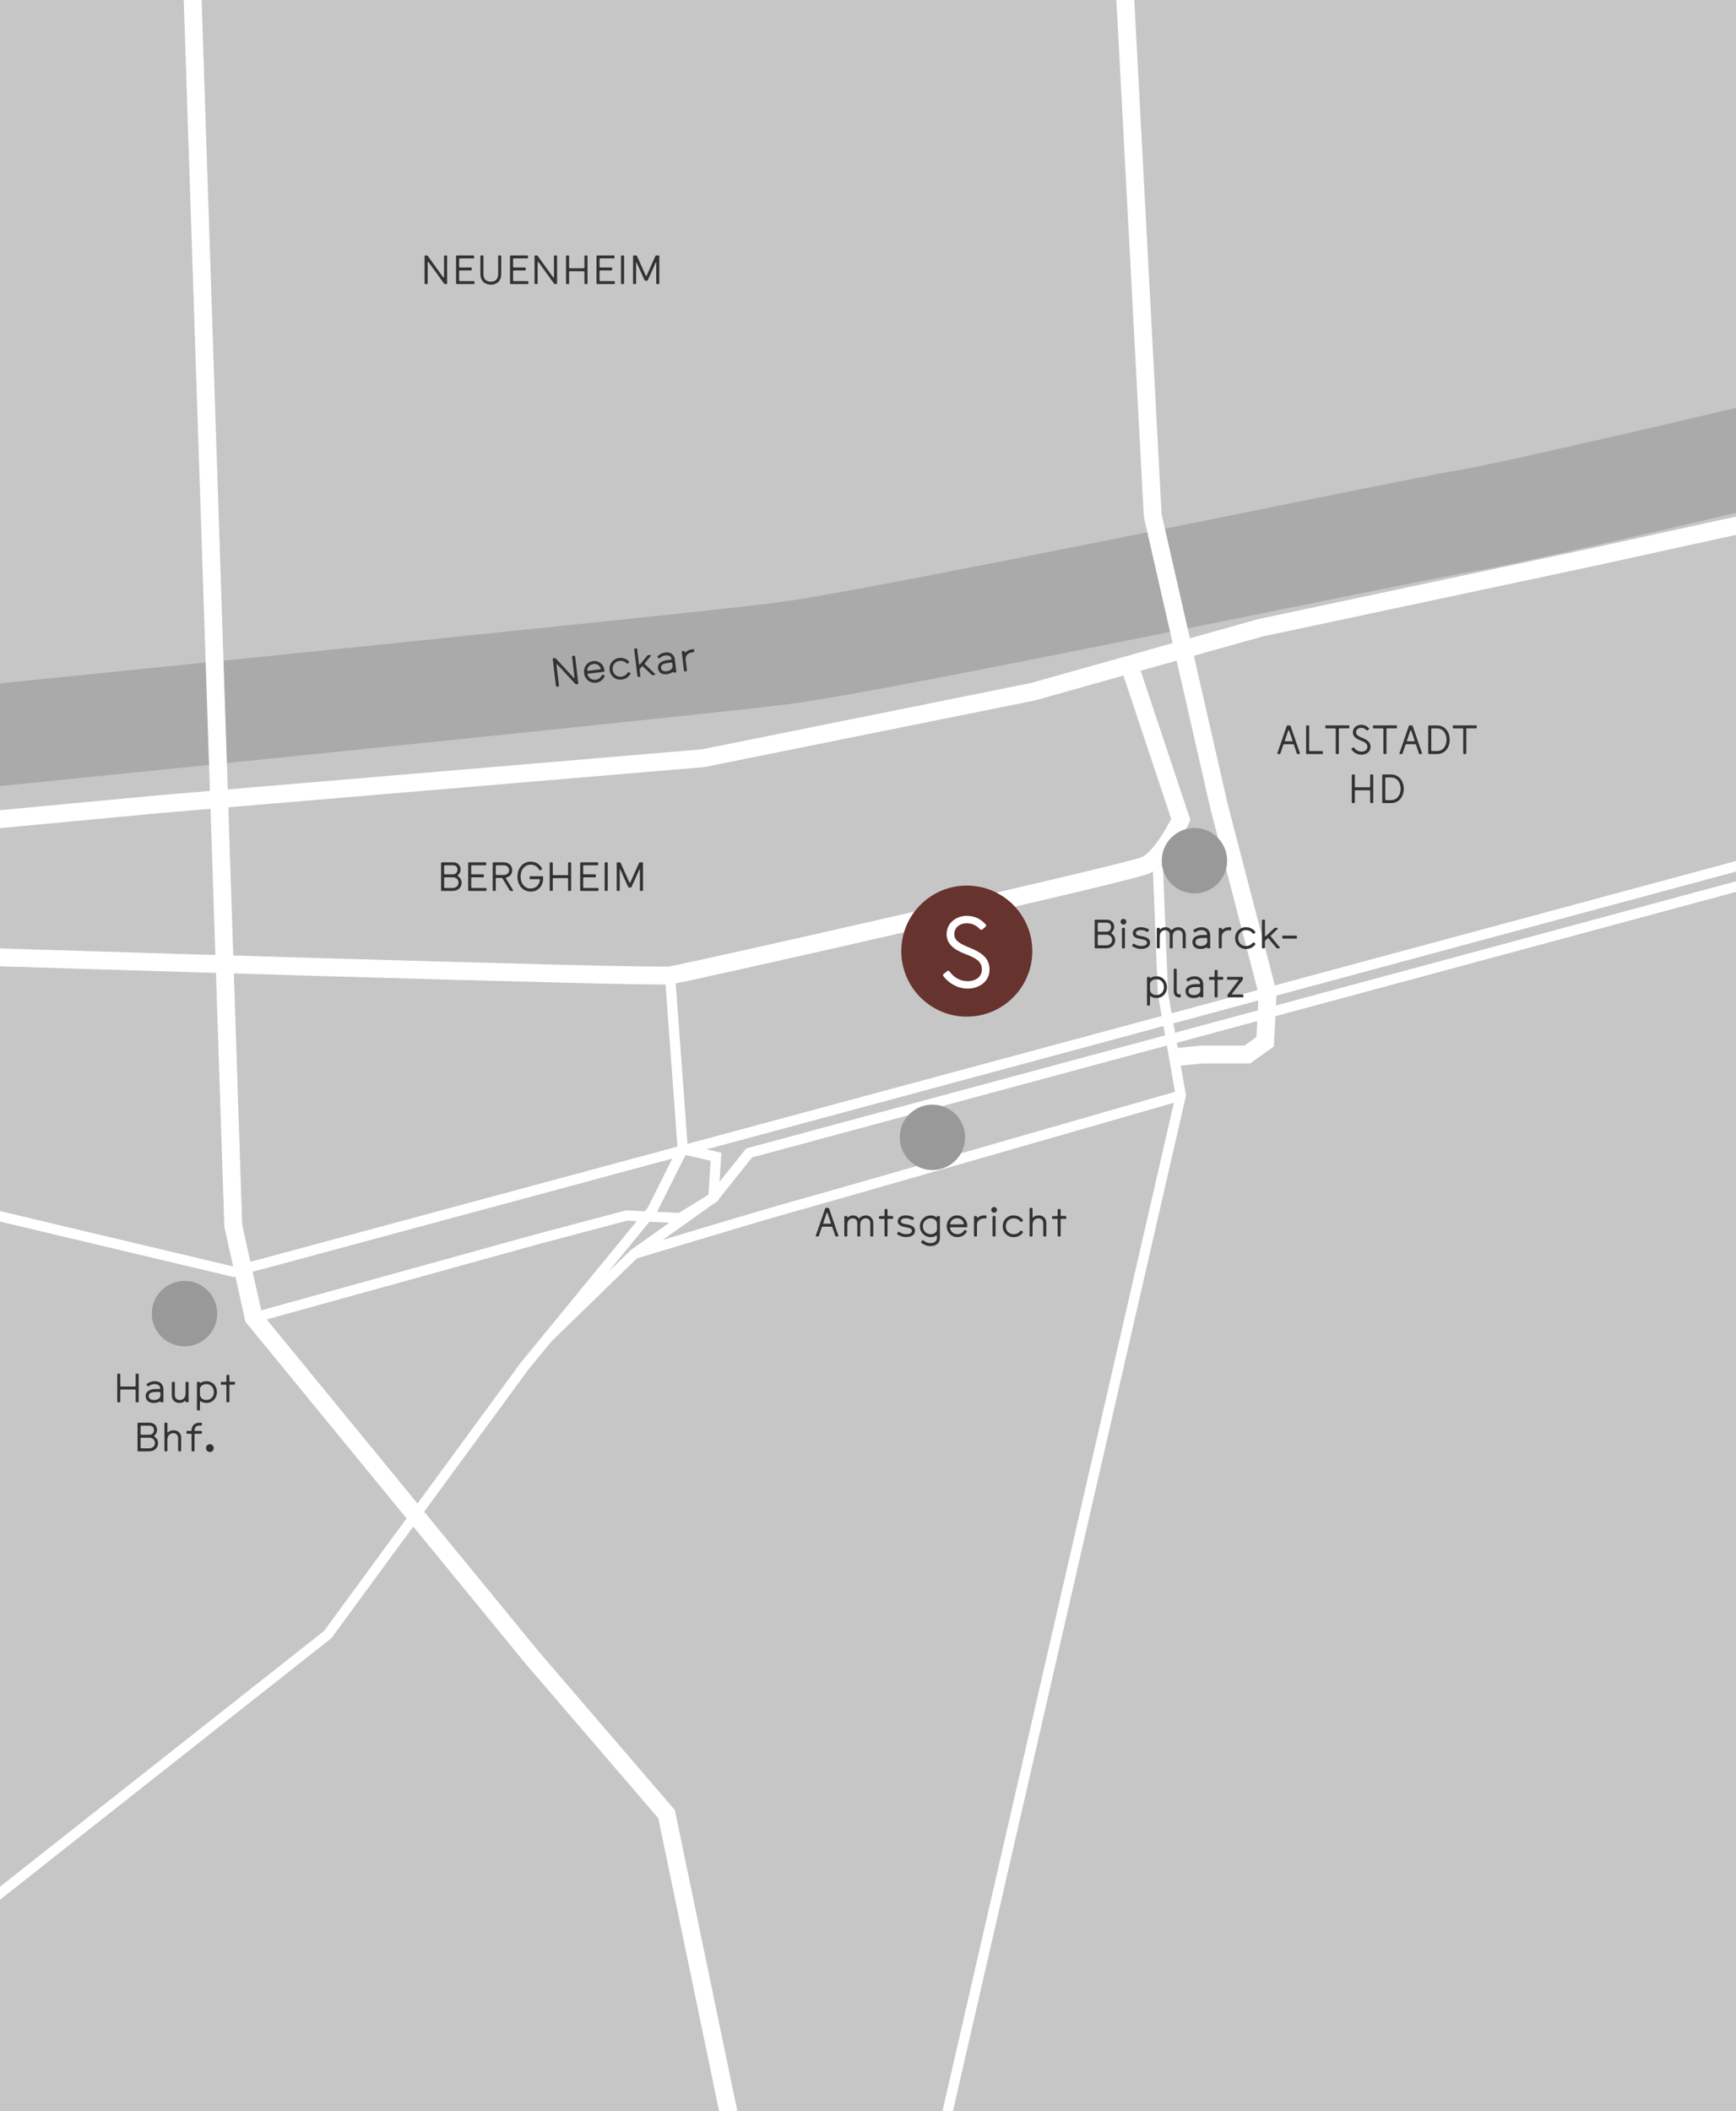 <?xml version="1.0" encoding="UTF-8"?>
<svg id="Ebene_1" data-name="Ebene 1" xmlns="http://www.w3.org/2000/svg" viewBox="0 0 679.71 826.35">
  <defs>
    <style>
      .cls-1 {
        fill: #67332f;
      }

      .cls-2 {
        stroke-width: 7px;
      }

      .cls-2, .cls-3 {
        stroke: #fff;
      }

      .cls-2, .cls-3, .cls-4 {
        fill: none;
        stroke-miterlimit: 10;
      }

      .cls-3 {
        stroke-width: 4px;
      }

      .cls-5 {
        fill: #c6c6c6;
      }

      .cls-6 {
        fill: #fff;
      }

      .cls-7 {
        fill: #333;
      }

      .cls-4 {
        stroke: #aaa;
        stroke-width: 40px;
      }

      .cls-8 {
        fill: #999;
      }
    </style>
  </defs>
  <rect class="cls-5" x="-126.83" y="-49.54" width="1056.22" height="957.14"/>
  <g>
    <path class="cls-4" d="M-134.75,301.21s402.08-40.45,441.08-45.45,249-49,268-52,151-34,160-37"/>
    <path class="cls-2" d="M-5.94,374.53s261.27,8.23,268.27,7.23,179-40,186-43,14-18,14-18l-20-60"/>
    <polyline class="cls-2" points="75.33 -3.24 91.33 479.76 99.33 515.76 208.33 648.76 260.99 710.07 286.19 831.43"/>
    <polyline class="cls-2" points="440.33 -5.24 451.33 201.76 477.33 315.76 496.33 388.76 495.33 407.76 488.33 412.76 470.33 412.76 460.33 413.76"/>
    <polyline class="cls-2" points="-130.79 332.92 62.33 314.76 275.33 296.76 404.33 270.76 493.33 245.76 620.33 218.76 768.88 186.27"/>
    <polyline class="cls-3" points="790.68 309.14 91.33 497.76 -1.98 475.6"/>
    <polyline class="cls-3" points="912.33 284.26 293.33 451.26 279.33 468.76 248.33 490.76 214.33 523.76"/>
    <polyline class="cls-3" points="453.33 338.76 455.33 388.76 462.33 428.76 369.42 833.41"/>
    <polyline class="cls-3" points="262.33 381.76 267.33 449.76 255.33 473.76 205.33 534.76 128.33 639.76 -108.67 826.76"/>
    <polyline class="cls-3" points="99.33 515.76 211.33 484.76 245.33 475.76 266.33 476.76 279.33 468.76 280.33 452.76 267.33 449.76"/>
    <path class="cls-3" d="M248.33,490.76s51.42-15.57,64-19c11-3,150-43,150-43"/>
  </g>
  <g>
    <path class="cls-7" d="M166.24,110.86v-10.56c0-.21.11-.32.32-.32h.53c.21,0,.3.08.43.26l6,8.29c.14.21.34.13.34-.08v-8.15c0-.22.11-.32.32-.32h.56c.21,0,.32.11.32.32v10.56c0,.21-.11.32-.32.32h-.46c-.26,0-.37-.14-.53-.35l-5.95-8.23c-.16-.21-.35-.13-.35.1v8.16c0,.22-.11.32-.32.32h-.56c-.21,0-.32-.11-.32-.32Z"/>
    <path class="cls-7" d="M178.57,110.86v-10.56c0-.18.14-.32.32-.32h6.42c.21,0,.32.11.32.32v.53c0,.21-.11.32-.32.32h-5.22c-.18,0-.32.14-.32.32v2.9c0,.18.14.32.32.32h4.29c.19,0,.34.13.34.32v.53c0,.21-.11.32-.32.32h-4.31c-.18,0-.32.14-.32.32v3.52c0,.18.14.32.32.32l5.36.02c.21,0,.32.11.32.32v.51c0,.21-.11.32-.32.32h-6.56c-.18,0-.32-.14-.32-.32Z"/>
    <path class="cls-7" d="M188.09,107.24v-6.95c0-.21.11-.32.32-.32h.56c.21,0,.32.11.32.32v6.98c0,2.06,1.18,2.96,2.88,2.96s2.88-.9,2.88-2.96v-6.98c0-.21.11-.32.32-.32h.56c.21,0,.32.11.32.32v7.04c0,2.61-1.68,4.1-4.08,4.1s-4.08-1.54-4.08-4.19Z"/>
    <path class="cls-7" d="M199.69,110.86v-10.56c0-.18.14-.32.32-.32h6.42c.21,0,.32.11.32.32v.53c0,.21-.11.32-.32.32h-5.22c-.18,0-.32.14-.32.32v2.9c0,.18.14.32.32.32h4.29c.19,0,.34.13.34.32v.53c0,.21-.11.32-.32.32h-4.31c-.18,0-.32.14-.32.32v3.52c0,.18.14.32.32.32l5.36.02c.21,0,.32.11.32.32v.51c0,.21-.11.32-.32.32h-6.56c-.18,0-.32-.14-.32-.32Z"/>
    <path class="cls-7" d="M209.29,110.86v-10.56c0-.21.11-.32.32-.32h.53c.21,0,.3.08.43.26l6,8.29c.14.21.34.13.34-.08v-8.15c0-.22.11-.32.32-.32h.56c.21,0,.32.11.32.32v10.56c0,.21-.11.32-.32.32h-.46c-.26,0-.37-.14-.53-.35l-5.95-8.23c-.16-.21-.35-.13-.35.1v8.16c0,.22-.11.32-.32.32h-.56c-.21,0-.32-.11-.32-.32Z"/>
    <path class="cls-7" d="M221.63,110.86v-10.56c0-.21.11-.32.32-.32h.56c.21,0,.32.11.32.32v4.39c0,.21.11.32.32.32h5.36c.21,0,.32-.11.32-.32v-4.39c0-.21.11-.32.32-.32h.56c.21,0,.32.11.32.32v10.56c0,.21-.11.32-.32.32h-.56c-.21,0-.32-.11-.32-.32v-4.37c0-.21-.11-.32-.32-.32h-5.36c-.21,0-.32.11-.32.32v4.37c0,.21-.11.32-.32.32h-.56c-.21,0-.32-.11-.32-.32Z"/>
    <path class="cls-7" d="M233.55,110.86v-10.56c0-.18.14-.32.32-.32h6.42c.21,0,.32.11.32.32v.53c0,.21-.11.32-.32.32h-5.22c-.18,0-.32.14-.32.32v2.9c0,.18.14.32.32.32h4.29c.19,0,.34.13.34.32v.53c0,.21-.11.32-.32.32h-4.31c-.18,0-.32.14-.32.32v3.52c0,.18.14.32.32.32l5.36.02c.21,0,.32.11.32.32v.51c0,.21-.11.32-.32.32h-6.56c-.18,0-.32-.14-.32-.32Z"/>
    <path class="cls-7" d="M243.15,110.86v-10.56c0-.21.11-.32.32-.32h.56c.21,0,.32.11.32.32v10.56c0,.21-.11.32-.32.32h-.56c-.21,0-.32-.11-.32-.32Z"/>
    <path class="cls-7" d="M247.87,110.86v-10.56c0-.21.11-.32.32-.32h.75c.22,0,.37.02.45.21l3.41,7.6c.13.27.29.27.42,0l3.41-7.6c.08-.19.22-.21.45-.21h.75c.21,0,.32.11.32.32v10.56c0,.21-.11.32-.32.32h-.53c-.21,0-.35-.11-.35-.32v-7.99c0-.3-.1-.32-.21-.06l-3.02,6.71c-.08.19-.22.35-.42.35h-.58c-.19,0-.34-.16-.42-.35l-3.03-6.71c-.11-.26-.21-.24-.21.06v7.99c0,.21-.11.32-.32.32h-.56c-.21,0-.32-.11-.32-.32Z"/>
  </g>
  <g>
    <path class="cls-7" d="M172.7,348.39v-10.56c0-.18.14-.32.32-.32h4.42c2.05,0,2.91,1.54,2.91,2.82,0,.9-.34,1.52-.98,2.13-.08.08-.11.16-.11.26,0,.08.05.18.14.26.85.64,1.34,1.46,1.34,2.51,0,2.02-1.58,3.23-3.58,3.23h-4.15c-.18,0-.32-.14-.32-.32ZM179.12,340.34c0-1.09-.75-1.66-1.67-1.66h-3.23c-.18,0-.32.14-.32.32v2.9c0,.18.14.32.32.32h3.06c1.3,0,1.84-.9,1.84-1.87ZM179.52,345.47c0-1.02-.67-2.08-2.21-2.08h-3.09c-.18,0-.32.14-.32.32v3.52c0,.18.14.32.32.32h2.96c1.47,0,2.34-.93,2.34-2.08Z"/>
    <path class="cls-7" d="M183.31,348.39v-10.56c0-.18.14-.32.32-.32h6.42c.21,0,.32.11.32.32v.53c0,.21-.11.32-.32.32h-5.22c-.18,0-.32.14-.32.32v2.9c0,.18.14.32.32.32h4.29c.19,0,.34.13.34.32v.53c0,.21-.11.32-.32.32h-4.31c-.18,0-.32.14-.32.32v3.52c0,.18.14.32.32.32l5.36.02c.21,0,.32.11.32.32v.51c0,.21-.11.32-.32.32h-6.56c-.18,0-.32-.14-.32-.32Z"/>
    <path class="cls-7" d="M192.91,348.39v-10.56c0-.18.14-.32.32-.32h3.95c1.89,0,3.38,1.17,3.38,3.07,0,1.5-.93,2.53-2.26,2.9-.22.06-.29.21-.16.42l2.74,4.45c.13.21.02.37-.22.37h-.78c-.1,0-.19-.06-.24-.14l-2.9-4.74c-.1-.14-.24-.21-.4-.21h-1.91c-.18,0-.32.14-.32.32v4.45c0,.21-.11.32-.32.32h-.56c-.18,0-.32-.14-.32-.32ZM199.33,340.57c0-1.09-.79-1.89-2.16-1.89h-2.74c-.18,0-.32.14-.32.32v3.14c0,.18.14.32.32.32h2.74c1.38,0,2.16-.8,2.16-1.89Z"/>
    <path class="cls-7" d="M202.6,343.11c.02-3.25,2.05-5.86,5.2-5.86,2.02,0,3.57,1.07,4.43,2.67.1.19.03.34-.14.43l-.51.26c-.18.1-.34.05-.43-.14-.67-1.25-1.84-2.02-3.35-2.02-2.42,0-3.97,2.02-3.97,4.66s1.55,4.66,3.89,4.66c2.07,0,3.46-1.38,3.68-3.33.02-.21-.18-.32-.38-.32h-3.33c-.21,0-.32-.11-.32-.32v-.53c0-.21.11-.32.32-.32h4.58c.24,0,.4.13.4.35v.45c0,2.93-1.9,5.22-4.87,5.22-3.15,0-5.22-2.61-5.2-5.86Z"/>
    <path class="cls-7" d="M215.23,348.39v-10.56c0-.21.11-.32.32-.32h.56c.21,0,.32.11.32.32v4.39c0,.21.11.32.32.32h5.36c.21,0,.32-.11.32-.32v-4.39c0-.21.11-.32.32-.32h.56c.21,0,.32.11.32.32v10.56c0,.21-.11.32-.32.32h-.56c-.21,0-.32-.11-.32-.32v-4.37c0-.21-.11-.32-.32-.32h-5.36c-.21,0-.32.11-.32.32v4.37c0,.21-.11.32-.32.32h-.56c-.21,0-.32-.11-.32-.32Z"/>
    <path class="cls-7" d="M227.15,348.39v-10.56c0-.18.14-.32.32-.32h6.42c.21,0,.32.11.32.32v.53c0,.21-.11.32-.32.32h-5.22c-.18,0-.32.14-.32.32v2.9c0,.18.14.32.32.32h4.29c.19,0,.34.13.34.32v.53c0,.21-.11.32-.32.32h-4.31c-.18,0-.32.14-.32.32v3.52c0,.18.14.32.32.32l5.36.02c.21,0,.32.11.32.32v.51c0,.21-.11.32-.32.32h-6.56c-.18,0-.32-.14-.32-.32Z"/>
    <path class="cls-7" d="M236.75,348.39v-10.56c0-.21.11-.32.32-.32h.56c.21,0,.32.11.32.32v10.56c0,.21-.11.32-.32.32h-.56c-.21,0-.32-.11-.32-.32Z"/>
    <path class="cls-7" d="M241.47,348.39v-10.56c0-.21.11-.32.32-.32h.75c.22,0,.37.02.45.21l3.41,7.6c.13.27.29.27.42,0l3.41-7.6c.08-.19.22-.21.45-.21h.75c.21,0,.32.11.32.32v10.56c0,.21-.11.32-.32.32h-.53c-.21,0-.35-.11-.35-.32v-7.99c0-.3-.1-.32-.21-.06l-3.02,6.71c-.08.19-.22.35-.42.35h-.58c-.19,0-.34-.16-.42-.35l-3.03-6.71c-.11-.26-.21-.24-.21.06v7.99c0,.21-.11.32-.32.32h-.56c-.21,0-.32-.11-.32-.32Z"/>
  </g>
  <g>
    <path class="cls-7" d="M500.15,294.76l3.65-10.58c.06-.18.19-.26.37-.26h.77c.18,0,.3.08.37.26l3.65,10.58c.08.22-.03.37-.26.37h-.58c-.18,0-.3-.08-.37-.26l-1.12-3.31c-.06-.18-.19-.26-.37-.26h-3.43c-.18,0-.3.08-.37.26l-1.12,3.31c-.06.18-.19.26-.37.26h-.58c-.22,0-.34-.14-.26-.37ZM506.03,289.77l-1.26-3.71c-.1-.29-.32-.29-.42,0l-1.26,3.71c-.08.22.03.37.26.37h2.43c.22,0,.34-.14.26-.37Z"/>
    <path class="cls-7" d="M511.39,294.81v-10.56c0-.21.11-.32.32-.32h.56c.21,0,.32.11.32.32v9.4c0,.21.11.32.32.32h4.72c.21,0,.32.11.32.32v.53c0,.21-.11.32-.32.32h-5.92c-.21,0-.32-.11-.32-.32Z"/>
    <path class="cls-7" d="M523,294.81v-9.4c0-.21-.11-.32-.32-.32h-3.46c-.21,0-.32-.11-.32-.32v-.53c0-.21.11-.32.32-.32l8.77-.02c.21,0,.32.11.32.32v.53c0,.21-.11.32-.32.32h-3.47c-.21,0-.32.11-.32.32v9.41c0,.21-.11.32-.32.32h-.56c-.21,0-.32-.11-.32-.32Z"/>
    <path class="cls-7" d="M529.19,293.4c-.08-.11-.16-.24.08-.43l.5-.38c.14-.11.26-.13.42.08.8,1.02,1.68,1.46,2.71,1.52,1.38.08,2.48-.62,2.48-1.87s-.86-1.81-2.64-2.48c-1.78-.69-3.04-1.57-3.04-3.22,0-1.84,1.6-2.94,3.25-2.94,1.36,0,2.32.58,3.03,1.36.13.14.16.24-.03.42l-.43.38c-.16.13-.29.13-.42,0-.5-.46-1.01-.94-2.14-.96-1.1-.02-2.02.67-2.02,1.76s1.07,1.6,2.61,2.23c1.76.72,3.07,1.62,3.07,3.47,0,1.97-1.75,3.06-3.51,3.06s-3.12-.96-3.91-1.98Z"/>
    <path class="cls-7" d="M541.66,294.81v-9.4c0-.21-.11-.32-.32-.32h-3.46c-.21,0-.32-.11-.32-.32v-.53c0-.21.11-.32.32-.32l8.77-.02c.21,0,.32.11.32.32v.53c0,.21-.11.32-.32.32h-3.47c-.21,0-.32.11-.32.32v9.41c0,.21-.11.32-.32.32h-.56c-.21,0-.32-.11-.32-.32Z"/>
    <path class="cls-7" d="M547.96,294.76l3.65-10.58c.06-.18.19-.26.37-.26h.77c.18,0,.3.08.37.26l3.65,10.58c.08.22-.03.37-.26.37h-.58c-.18,0-.3-.08-.37-.26l-1.12-3.31c-.06-.18-.19-.26-.37-.26h-3.43c-.18,0-.3.08-.37.26l-1.12,3.31c-.06.18-.19.26-.37.26h-.58c-.22,0-.34-.14-.26-.37ZM553.84,289.77l-1.26-3.71c-.1-.29-.32-.29-.42,0l-1.26,3.71c-.08.22.03.37.26.37h2.43c.22,0,.34-.14.26-.37Z"/>
    <path class="cls-7" d="M559.19,294.81v-10.56c0-.18.14-.32.32-.32h3.12c3.07,0,4.99,2.51,4.98,5.62.02,3.09-1.9,5.59-4.98,5.59h-3.12c-.18,0-.32-.14-.32-.32ZM566.38,289.53c0-2.48-1.41-4.43-3.75-4.43h-1.92c-.18,0-.32.14-.32.32v8.23c0,.18.14.32.32.32h1.92c2.34,0,3.75-1.97,3.75-4.43Z"/>
    <path class="cls-7" d="M572.91,294.81v-9.4c0-.21-.11-.32-.32-.32h-3.46c-.21,0-.32-.11-.32-.32v-.53c0-.21.11-.32.32-.32l8.77-.02c.21,0,.32.11.32.32v.53c0,.21-.11.32-.32.32h-3.47c-.21,0-.32.11-.32.32v9.41c0,.21-.11.32-.32.32h-.56c-.21,0-.32-.11-.32-.32Z"/>
    <path class="cls-7" d="M529.28,314.01v-10.56c0-.21.11-.32.32-.32h.56c.21,0,.32.11.32.32v4.39c0,.21.11.32.32.32h5.36c.21,0,.32-.11.32-.32v-4.39c0-.21.11-.32.32-.32h.56c.21,0,.32.11.32.32v10.56c0,.21-.11.32-.32.32h-.56c-.21,0-.32-.11-.32-.32v-4.37c0-.21-.11-.32-.32-.32h-5.36c-.21,0-.32.11-.32.32v4.37c0,.21-.11.32-.32.32h-.56c-.21,0-.32-.11-.32-.32Z"/>
    <path class="cls-7" d="M541.2,314.01v-10.56c0-.18.14-.32.32-.32h3.12c3.07,0,4.99,2.51,4.98,5.62.02,3.09-1.9,5.59-4.98,5.59h-3.12c-.18,0-.32-.14-.32-.32ZM548.39,308.73c0-2.48-1.41-4.43-3.75-4.43h-1.92c-.18,0-.32.14-.32.32v8.23c0,.18.14.32.32.32h1.92c2.34,0,3.75-1.97,3.75-4.43Z"/>
  </g>
  <circle class="cls-8" cx="72.24" cy="514.15" r="12.8"/>
  <circle class="cls-8" cx="467.67" cy="336.88" r="12.8"/>
  <circle class="cls-8" cx="365.08" cy="445.16" r="12.8"/>
  <circle class="cls-1" cx="378.54" cy="372.27" r="25.65"/>
  <g>
    <path class="cls-7" d="M217.67,268.48l-1.25-10.49c-.02-.21.07-.33.28-.36l.52-.06c.21-.02.31.04.46.2l6.94,7.52c.17.19.35.09.32-.12l-.96-8.09c-.03-.22.07-.33.28-.36l.56-.07c.21-.02.33.07.36.28l1.25,10.49c.02.21-.07.33-.28.36l-.46.05c-.25.03-.38-.1-.57-.29l-6.89-7.46c-.18-.19-.37-.09-.34.14l.97,8.11c.03.22-.07.33-.28.36l-.56.07c-.21.02-.33-.07-.36-.28Z"/>
    <path class="cls-7" d="M228.69,263.46c-.28-2.32,1.16-4.43,3.53-4.71s4.18,1.37,4.45,3.63l.02.19c.02.21-.07.33-.28.36l-6.12.75c-.22.03-.32.17-.24.38.45,1.32,1.64,2.17,3.12,2,1.27-.15,2.07-.92,2.5-1.76.09-.19.22-.28.48-.17l.38.18c.19.09.31.2.19.48-.63,1.24-1.69,2.22-3.4,2.42-2.34.28-4.34-1.34-4.62-3.74ZM235.22,261.59c-.49-1.17-1.46-1.86-2.85-1.69s-2.24,1.07-2.46,2.34c-.04.23.1.34.33.32l4.73-.58c.22-.03.33-.17.24-.38Z"/>
    <path class="cls-7" d="M238.7,262.27c-.3-2.4,1.29-4.44,3.72-4.73,1.7-.2,3.04.48,3.82,1.33.13.15.1.31-.06.46l-.36.33c-.16.15-.33.12-.49-.05-.52-.54-1.45-1.08-2.77-.93-1.75.21-2.88,1.68-2.67,3.45.21,1.76,1.65,2.93,3.4,2.72,1.32-.16,2.07-.92,2.47-1.57.12-.19.28-.26.47-.15l.43.24c.19.11.26.26.16.43-.56,1.02-1.7,1.99-3.4,2.19-2.43.29-4.46-1.32-4.73-3.72Z"/>
    <path class="cls-7" d="M249.57,264.68l-1.25-10.49c-.02-.21.07-.33.28-.36l.52-.06c.21-.02.33.07.36.28l.7,5.85c.03.27.24.36.42.14l2.85-3.42c.1-.11.22-.17.38-.19l.72-.09c.25-.03.38.24.2.46l-2.22,2.75c-.14.16-.14.31,0,.45l3.88,3.71c.22.22.13.45-.14.48l-.7.08c-.16.02-.29-.03-.4-.15l-3.42-3.25c-.16-.16-.31-.14-.45.02l-.72.84c-.11.13-.15.26-.13.42l.28,2.37c.02.21-.07.33-.28.36l-.52.06c-.21.02-.33-.07-.36-.28Z"/>
    <path class="cls-7" d="M257.61,261.58c-.25-2.1,1.76-2.98,3.74-3.22l1.34-.16c.18-.02.29-.12.23-.37-.28-1.13-1.31-1.42-2.35-1.3-.76.09-1.43.35-2.21,1.04-.19.17-.3.23-.46.05l-.36-.34c-.16-.16-.18-.3-.05-.43.91-.9,1.94-1.34,3.02-1.47,1.99-.24,3.48.78,3.72,2.81l.05.4.51,4.28c.02.21-.07.33-.28.36l-.52.06c-.18.02-.3-.05-.33-.15-.05-.16-.2-.17-.39-.02-.28.21-1.27.67-2.16.77-1.75.21-3.27-.48-3.48-2.31ZM263.34,260.62l-.1-.86c-.03-.29-.17-.46-.49-.43l-1.03.12c-1.65.2-3.07.62-2.9,2.01.12,1.02,1.14,1.43,2.26,1.26,1.25-.18,2.4-.95,2.26-2.11Z"/>
    <path class="cls-7" d="M267.8,262.51l-.87-7.31c-.02-.21.07-.33.28-.36l.52-.06c.21-.02.33.07.36.28v.1c.04.27.21.31.41.13.44-.47,1.12-.99,2.28-1.13l.6-.07c.21-.02.33.07.36.28l.07.56c.02.21-.07.33-.28.36l-.6.07c-1.56.19-2.65,1.33-2.47,2.79l.5,4.23c.02.21-.07.33-.28.36l-.52.06c-.21.02-.33-.07-.36-.28Z"/>
  </g>
  <g>
    <path class="cls-7" d="M319.44,483.59l3.65-10.58c.06-.18.19-.26.37-.26h.77c.18,0,.3.08.37.26l3.65,10.58c.08.22-.03.37-.26.37h-.58c-.18,0-.3-.08-.37-.26l-1.12-3.31c-.06-.18-.19-.26-.37-.26h-3.43c-.18,0-.3.08-.37.26l-1.12,3.31c-.06.18-.19.26-.37.26h-.58c-.22,0-.34-.14-.26-.37ZM325.31,478.6l-1.26-3.71c-.1-.29-.32-.29-.42,0l-1.26,3.71c-.08.22.03.37.26.37h2.43c.22,0,.34-.14.26-.37Z"/>
    <path class="cls-7" d="M330.59,483.64v-7.36c0-.21.11-.32.32-.32h.53c.21,0,.32.11.32.32,0,.19.19.29.37.13.58-.53,1.23-.7,1.89-.7.9,0,1.65.38,2.16,1.04.11.13.26.13.37,0,.54-.59,1.36-1.04,2.5-1.04,1.62,0,2.87,1.2,2.87,3.01v4.93c0,.21-.11.32-.32.32h-.53c-.21,0-.32-.11-.32-.32v-4.93c0-1.2-.78-1.86-1.76-1.86-1.22,0-2.16.91-2.16,2.34v4.45c0,.21-.11.32-.32.32h-.53c-.21,0-.32-.11-.32-.32v-4.93c0-1.2-.78-1.86-1.76-1.86-1.22,0-2.13.91-2.13,2.34v4.45c0,.21-.11.32-.32.32h-.53c-.21,0-.32-.11-.32-.32Z"/>
    <path class="cls-7" d="M346.33,483.64v-6.23c0-.21-.11-.32-.32-.32h-1.55c-.21,0-.32-.11-.32-.32v-.48c0-.21.11-.32.32-.32h1.55c.21,0,.32-.11.32-.32v-2.1c0-.21.11-.32.32-.32h.53c.21,0,.32.11.32.32v2.08c0,.21.11.32.32.32h1.57c.21,0,.32.11.32.32v.48c0,.21-.11.32-.32.32h-1.57c-.21,0-.32.11-.32.32v6.24c0,.21-.11.32-.32.32h-.53c-.21,0-.32-.11-.32-.32Z"/>
    <path class="cls-7" d="M351.36,483.17c-.16-.11-.16-.27-.05-.45l.3-.46c.11-.18.26-.19.45-.06.78.5,1.65.85,2.71.86.9,0,2.27-.24,2.29-1.3.02-.99-1.34-1.25-2.61-1.46-2.03-.34-2.96-1.04-2.96-2.26,0-1.52,1.44-2.35,3.12-2.35,1.09,0,2.13.27,3.14.83.16.1.14.27.05.43l-.3.46c-.1.16-.26.19-.46.08-.78-.46-1.46-.66-2.34-.66-1.3,0-2.02.5-2,1.17.02.75.88.98,2.11,1.18,2.3.35,3.46,1.07,3.46,2.53,0,1.73-1.63,2.48-3.51,2.48-1.25,0-2.42-.35-3.39-1.04Z"/>
    <path class="cls-7" d="M360.73,486.38c-.14-.13-.11-.29.03-.46l.34-.42c.14-.18.27-.14.46.02.82.7,1.81,1.04,2.75,1.04.99,0,2.54-.42,2.54-2.02v-.78c0-.24-.13-.27-.37-.11-.59.37-1.28.58-2.03.58-2.43,0-4.29-1.9-4.29-4.26s1.86-4.26,4.29-4.26c.75,0,1.47.26,2.03.59.21.13.37.1.38-.06.02-.14.13-.27.3-.27h.53c.21,0,.32.11.32.27v8.28c0,2.16-1.63,3.2-3.75,3.2-1.17,0-2.62-.46-3.55-1.33ZM366.86,481.03v-1.95c0-1.52-1.33-2.22-2.42-2.22-1.81,0-3.09,1.33-3.09,3.11s1.28,3.1,3.09,3.1c.98,0,2.42-.59,2.42-2.03Z"/>
    <path class="cls-7" d="M370.67,479.96c0-2.34,1.68-4.26,4.07-4.26s3.99,1.86,3.99,4.13v.19c0,.21-.11.32-.32.32l-6.16.02c-.22,0-.34.13-.29.35.29,1.36,1.38,2.35,2.87,2.35,1.28,0,2.16-.67,2.69-1.46.11-.18.26-.26.5-.11l.35.22c.18.11.29.24.13.5-.77,1.15-1.94,2-3.67,2-2.35,0-4.15-1.84-4.15-4.26ZM377.37,478.87c-.35-1.22-1.23-2.02-2.62-2.02s-2.35.8-2.72,2.03c-.06.22.06.35.29.35l4.77-.02c.22,0,.35-.13.29-.35Z"/>
    <path class="cls-7" d="M381.35,483.64v-7.36c0-.21.11-.32.32-.32h.53c.21,0,.32.11.32.32v.1c0,.27.16.34.38.18.5-.42,1.23-.85,2.4-.85h.61c.21,0,.32.11.32.32v.56c0,.21-.11.32-.32.32h-.61c-1.57,0-2.78,1.01-2.78,2.48v4.26c0,.21-.11.32-.32.32h-.53c-.21,0-.32-.11-.32-.32Z"/>
    <path class="cls-7" d="M388.11,473.55c0-.62.5-1.12,1.12-1.12s1.12.5,1.12,1.12-.5,1.12-1.12,1.12-1.12-.5-1.12-1.12ZM388.63,483.64v-7.36c0-.21.11-.32.32-.32h.53c.21,0,.32.11.32.32v7.36c0,.21-.11.32-.32.32h-.53c-.21,0-.32-.11-.32-.32Z"/>
    <path class="cls-7" d="M392.6,479.96c-.02-2.42,1.81-4.26,4.26-4.26,1.71,0,2.96.83,3.63,1.78.11.16.06.32-.11.45l-.4.29c-.18.13-.34.08-.48-.11-.45-.59-1.31-1.25-2.64-1.25-1.76,0-3.06,1.33-3.06,3.11s1.3,3.1,3.06,3.1c1.33,0,2.16-.67,2.64-1.26.14-.18.3-.22.48-.1l.4.29c.18.13.22.29.11.45-.67.94-1.92,1.78-3.63,1.78-2.45,0-4.27-1.84-4.26-4.26Z"/>
    <path class="cls-7" d="M403.11,483.64v-10.56c0-.21.11-.32.32-.32h.53c.21,0,.32.11.32.32v3.22c0,.24.14.29.37.11.58-.53,1.31-.7,2.06-.7,1.71,0,2.96,1.15,2.96,2.93l-.02,5.01c0,.21-.11.32-.32.32h-.53c-.21,0-.32-.11-.32-.32v-4.8c0-1.28-.85-2-1.9-2-1.33,0-2.3.98-2.3,2.53v4.27c0,.21-.11.32-.32.32h-.53c-.21,0-.32-.11-.32-.32Z"/>
    <path class="cls-7" d="M414.11,483.64v-6.23c0-.21-.11-.32-.32-.32h-1.55c-.21,0-.32-.11-.32-.32v-.48c0-.21.11-.32.32-.32h1.55c.21,0,.32-.11.32-.32v-2.1c0-.21.11-.32.32-.32h.53c.21,0,.32.11.32.32v2.08c0,.21.11.32.32.32h1.57c.21,0,.32.11.32.32v.48c0,.21-.11.32-.32.32h-1.57c-.21,0-.32.11-.32.32v6.24c0,.21-.11.32-.32.32h-.53c-.21,0-.32-.11-.32-.32Z"/>
  </g>
  <g>
    <path class="cls-7" d="M428.6,370.85v-10.56c0-.18.14-.32.32-.32h4.42c2.05,0,2.91,1.54,2.91,2.82,0,.9-.34,1.52-.98,2.13-.08.08-.11.16-.11.26,0,.08.05.18.14.26.85.64,1.34,1.46,1.34,2.51,0,2.02-1.58,3.23-3.58,3.23h-4.15c-.18,0-.32-.14-.32-.32ZM435.02,362.8c0-1.09-.75-1.66-1.67-1.66h-3.23c-.18,0-.32.14-.32.32v2.9c0,.18.14.32.32.32h3.06c1.3,0,1.84-.9,1.84-1.87ZM435.42,367.92c0-1.02-.67-2.08-2.21-2.08h-3.09c-.18,0-.32.14-.32.32v3.52c0,.18.14.32.32.32h2.96c1.47,0,2.34-.93,2.34-2.08Z"/>
    <path class="cls-7" d="M438.76,360.77c0-.62.5-1.12,1.12-1.12s1.12.5,1.12,1.12-.5,1.12-1.12,1.12-1.12-.5-1.12-1.12ZM439.29,370.85v-7.36c0-.21.11-.32.32-.32h.53c.21,0,.32.11.32.32v7.36c0,.21-.11.32-.32.32h-.53c-.21,0-.32-.11-.32-.32Z"/>
    <path class="cls-7" d="M443.39,370.39c-.16-.11-.16-.27-.05-.45l.3-.46c.11-.18.26-.19.45-.06.78.5,1.65.85,2.71.86.9,0,2.27-.24,2.29-1.3.02-.99-1.34-1.25-2.61-1.46-2.03-.34-2.96-1.04-2.96-2.26,0-1.52,1.44-2.35,3.12-2.35,1.09,0,2.13.27,3.14.83.16.1.14.27.05.43l-.3.46c-.1.16-.26.19-.46.08-.78-.46-1.46-.66-2.34-.66-1.3,0-2.02.5-2,1.17.02.75.88.98,2.11,1.18,2.3.35,3.46,1.07,3.46,2.53,0,1.73-1.63,2.48-3.51,2.48-1.25,0-2.42-.35-3.39-1.04Z"/>
    <path class="cls-7" d="M452.92,370.85v-7.36c0-.21.11-.32.32-.32h.53c.21,0,.32.11.32.32,0,.19.19.29.37.13.58-.53,1.23-.7,1.89-.7.9,0,1.65.38,2.16,1.04.11.13.26.13.37,0,.54-.59,1.36-1.04,2.5-1.04,1.62,0,2.87,1.2,2.87,3.01v4.93c0,.21-.11.32-.32.32h-.53c-.21,0-.32-.11-.32-.32v-4.93c0-1.2-.78-1.86-1.76-1.86-1.22,0-2.16.91-2.16,2.34v4.45c0,.21-.11.32-.32.32h-.53c-.21,0-.32-.11-.32-.32v-4.93c0-1.2-.78-1.86-1.76-1.86-1.22,0-2.13.91-2.13,2.34v4.45c0,.21-.11.32-.32.32h-.53c-.21,0-.32-.11-.32-.32Z"/>
    <path class="cls-7" d="M466.87,368.72c0-2.11,2.1-2.75,4.1-2.75h1.34c.18,0,.3-.08.27-.34-.14-1.15-1.14-1.57-2.18-1.57-.77,0-1.46.18-2.32.77-.21.14-.32.19-.46,0l-.32-.38c-.14-.18-.14-.32,0-.43,1.01-.78,2.08-1.1,3.17-1.1,2,0,3.36,1.18,3.36,3.23v4.71c0,.21-.11.32-.32.32h-.53c-.18,0-.29-.08-.3-.19-.03-.16-.18-.19-.38-.06-.3.18-1.34.51-2.24.51-1.76,0-3.19-.86-3.19-2.71ZM472.67,368.45v-.86c0-.29-.11-.48-.43-.48h-1.04c-1.67,0-3.12.26-3.12,1.65,0,1.02.96,1.55,2.1,1.52,1.26-.03,2.5-.66,2.5-1.82Z"/>
    <path class="cls-7" d="M477.2,370.85v-7.36c0-.21.11-.32.32-.32h.53c.21,0,.32.11.32.32v.1c0,.27.16.34.38.18.5-.42,1.23-.85,2.4-.85h.61c.21,0,.32.11.32.32v.56c0,.21-.11.32-.32.32h-.61c-1.57,0-2.79,1.01-2.79,2.48v4.26c0,.21-.11.32-.32.32h-.53c-.21,0-.32-.11-.32-.32Z"/>
    <path class="cls-7" d="M483.59,367.17c-.02-2.42,1.81-4.26,4.26-4.26,1.71,0,2.96.83,3.63,1.78.11.16.06.32-.11.45l-.4.29c-.18.13-.34.08-.48-.11-.45-.59-1.31-1.25-2.64-1.25-1.76,0-3.06,1.33-3.06,3.11s1.3,3.1,3.06,3.1c1.33,0,2.16-.67,2.64-1.26.14-.18.3-.22.48-.1l.4.29c.18.13.22.29.11.45-.67.94-1.92,1.78-3.63,1.78-2.45,0-4.27-1.84-4.26-4.26Z"/>
    <path class="cls-7" d="M494.11,370.85v-10.56c0-.21.11-.32.32-.32h.53c.21,0,.32.11.32.32v5.89c0,.27.19.38.4.19l3.23-3.06c.11-.1.24-.14.4-.14h.72c.26,0,.35.29.14.48l-2.53,2.46c-.16.14-.18.29-.05.45l3.41,4.15c.19.24.08.46-.19.46h-.7c-.16,0-.29-.06-.38-.19l-3.01-3.63c-.14-.18-.29-.18-.45-.03l-.82.75c-.13.11-.18.24-.18.4v2.38c0,.21-.11.32-.32.32h-.53c-.21,0-.32-.11-.32-.32Z"/>
    <path class="cls-7" d="M502.06,367.06v-.53c0-.21.11-.32.32-.32h5.09c.21,0,.32.11.32.32v.53c0,.21-.11.32-.32.32h-5.09c-.21,0-.32-.11-.32-.32Z"/>
    <path class="cls-7" d="M456.92,386.37c.02,2.42-1.73,4.26-4.1,4.26-.91,0-1.63-.26-2.19-.59-.22-.14-.37-.1-.37.02v3.2c0,.21-.11.32-.32.32h-.53c-.21,0-.32-.11-.32-.32v-10.56c0-.21.11-.32.32-.32h.53c.18,0,.29.14.3.26.03.16.18.19.38.06.59-.37,1.28-.58,2.19-.58,2.37,0,4.11,1.84,4.1,4.26ZM450.26,385.3v1.95c0,1.52,1.33,2.22,2.56,2.22,1.68,0,2.9-1.33,2.9-3.1s-1.22-3.11-2.9-3.11c-1.12,0-2.56.59-2.56,2.03Z"/>
    <path class="cls-7" d="M459.56,388.02v-8.53c0-.21.11-.32.32-.32h.53c.21,0,.32.11.32.32v8.53c0,.75.38,1.17,1.02,1.17h.29c.19,0,.29.11.29.32v.54c0,.21-.13.32-.34.32h-.29c-1.36,0-2.14-.99-2.14-2.35Z"/>
    <path class="cls-7" d="M464.16,387.92c0-2.11,2.1-2.75,4.1-2.75h1.34c.18,0,.3-.08.27-.34-.14-1.15-1.14-1.57-2.18-1.57-.77,0-1.46.18-2.32.77-.21.14-.32.19-.46,0l-.32-.38c-.14-.18-.14-.32,0-.43,1.01-.78,2.08-1.1,3.17-1.1,2,0,3.36,1.18,3.36,3.23v4.71c0,.21-.11.32-.32.32h-.53c-.18,0-.29-.08-.3-.19-.03-.16-.18-.19-.38-.06-.3.18-1.34.51-2.24.51-1.76,0-3.19-.86-3.19-2.71ZM469.96,387.65v-.86c0-.29-.11-.48-.43-.48h-1.04c-1.67,0-3.12.26-3.12,1.65,0,1.02.96,1.55,2.1,1.52,1.26-.03,2.5-.66,2.5-1.82Z"/>
    <path class="cls-7" d="M475.56,390.05v-6.23c0-.21-.11-.32-.32-.32h-1.55c-.21,0-.32-.11-.32-.32v-.48c0-.21.11-.32.32-.32h1.55c.21,0,.32-.11.32-.32v-2.1c0-.21.11-.32.32-.32h.53c.21,0,.32.11.32.32v2.08c0,.21.11.32.32.32h1.57c.21,0,.32.11.32.32v.48c0,.21-.11.32-.32.32h-1.57c-.21,0-.32.11-.32.32v6.24c0,.21-.11.32-.32.32h-.53c-.21,0-.32-.11-.32-.32Z"/>
    <path class="cls-7" d="M480.61,390.05v-.34c0-.29.03-.38.16-.56l4.05-5.33c.14-.18.06-.34-.14-.34h-3.91c-.21,0-.32-.11-.32-.32v-.48c0-.21.11-.32.32-.32h5.57c.21,0,.32.11.32.32v.43c0,.21-.03.32-.19.53l-4.03,5.23c-.13.18-.05.37.16.37h3.91c.21,0,.32.11.32.32v.48c0,.21-.11.32-.32.32h-5.57c-.21,0-.32-.11-.32-.32Z"/>
  </g>
  <g>
    <path class="cls-7" d="M45.91,548.54v-10.56c0-.21.11-.32.32-.32h.56c.21,0,.32.11.32.32v4.39c0,.21.11.32.32.32h5.36c.21,0,.32-.11.32-.32v-4.39c0-.21.11-.32.32-.32h.56c.21,0,.32.11.32.32v10.56c0,.21-.11.32-.32.32h-.56c-.21,0-.32-.11-.32-.32v-4.37c0-.21-.11-.32-.32-.32h-5.36c-.21,0-.32.11-.32.32v4.37c0,.21-.11.32-.32.32h-.56c-.21,0-.32-.11-.32-.32Z"/>
    <path class="cls-7" d="M57.03,546.41c0-2.11,2.1-2.75,4.1-2.75h1.34c.18,0,.3-.08.27-.34-.14-1.15-1.14-1.57-2.18-1.57-.77,0-1.46.18-2.32.77-.21.14-.32.19-.46,0l-.32-.38c-.14-.18-.14-.32,0-.43,1.01-.78,2.08-1.1,3.17-1.1,2,0,3.36,1.18,3.36,3.23v4.71c0,.21-.11.32-.32.32h-.53c-.18,0-.29-.08-.3-.19-.03-.16-.18-.19-.38-.06-.3.18-1.34.51-2.24.51-1.76,0-3.19-.87-3.19-2.71ZM62.83,546.14v-.86c0-.29-.11-.48-.43-.48h-1.04c-1.67,0-3.12.26-3.12,1.65,0,1.02.96,1.55,2.1,1.52,1.26-.03,2.5-.66,2.5-1.82Z"/>
    <path class="cls-7" d="M73.83,541.18v7.36c0,.21-.11.32-.32.32h-.53c-.21,0-.32-.11-.32-.32,0-.22-.16-.29-.37-.13-.58.53-1.31.71-2.07.71-1.71,0-2.96-1.15-2.96-2.93l.02-5.01c0-.21.11-.32.32-.32h.53c.21,0,.32.11.32.32v4.8c0,1.28.85,2,1.9,2,1.33,0,2.31-.98,2.31-2.53v-4.27c0-.21.11-.32.32-.32h.53c.21,0,.32.11.32.32Z"/>
    <path class="cls-7" d="M84.94,544.86c.02,2.42-1.73,4.26-4.1,4.26-.91,0-1.63-.26-2.19-.59-.22-.14-.37-.1-.37.02v3.2c0,.21-.11.32-.32.32h-.53c-.21,0-.32-.11-.32-.32v-10.56c0-.21.11-.32.32-.32h.53c.18,0,.29.14.3.26.03.16.18.19.38.06.59-.37,1.28-.58,2.19-.58,2.37,0,4.11,1.84,4.1,4.26ZM78.28,543.79v1.95c0,1.52,1.33,2.22,2.56,2.22,1.68,0,2.9-1.33,2.9-3.1s-1.22-3.11-2.9-3.11c-1.12,0-2.56.59-2.56,2.03Z"/>
    <path class="cls-7" d="M88.65,548.54v-6.23c0-.21-.11-.32-.32-.32h-1.55c-.21,0-.32-.11-.32-.32v-.48c0-.21.11-.32.32-.32h1.55c.21,0,.32-.11.32-.32v-2.1c0-.21.11-.32.32-.32h.53c.21,0,.32.11.32.32v2.08c0,.21.11.32.32.32h1.57c.21,0,.32.11.32.32v.48c0,.21-.11.32-.32.32h-1.57c-.21,0-.32.11-.32.32v6.24c0,.21-.11.32-.32.32h-.53c-.21,0-.32-.11-.32-.32Z"/>
    <path class="cls-7" d="M53.85,567.74v-10.56c0-.18.14-.32.32-.32h4.42c2.05,0,2.91,1.54,2.91,2.82,0,.9-.34,1.52-.98,2.13-.08.08-.11.16-.11.26,0,.08.05.18.14.26.85.64,1.34,1.46,1.34,2.51,0,2.02-1.58,3.23-3.58,3.23h-4.15c-.18,0-.32-.14-.32-.32ZM60.27,559.69c0-1.09-.75-1.67-1.67-1.67h-3.23c-.18,0-.32.14-.32.32v2.9c0,.18.14.32.32.32h3.06c1.3,0,1.84-.9,1.84-1.87ZM60.67,564.81c0-1.02-.67-2.08-2.21-2.08h-3.09c-.18,0-.32.14-.32.32v3.52c0,.18.14.32.32.32h2.96c1.47,0,2.34-.93,2.34-2.08Z"/>
    <path class="cls-7" d="M64.38,567.74v-10.56c0-.21.11-.32.32-.32h.53c.21,0,.32.11.32.32v3.22c0,.24.14.29.37.11.58-.53,1.31-.7,2.06-.7,1.71,0,2.96,1.15,2.96,2.93l-.02,5.01c0,.21-.11.32-.32.32h-.53c-.21,0-.32-.11-.32-.32v-4.8c0-1.28-.85-2-1.9-2-1.33,0-2.3.98-2.3,2.53v4.27c0,.21-.11.32-.32.32h-.53c-.21,0-.32-.11-.32-.32Z"/>
    <path class="cls-7" d="M75,567.74v-6.24c0-.21-.11-.32-.32-.32h-1.34c-.21,0-.32-.11-.32-.32v-.48c0-.21.11-.32.32-.32h1.34c.21,0,.32-.1.32-.27,0-1.7,1.22-2.93,2.91-2.93h.8c.22,0,.34.11.34.32v.46c0,.19-.1.34-.27.34h-.8c-.98,0-1.81.64-1.81,1.83,0,.16.11.26.32.26h2.24c.21,0,.32.11.32.32v.48c0,.21-.11.32-.32.32h-2.24c-.21,0-.32.11-.32.32v6.24c0,.21-.11.32-.32.32h-.53c-.21,0-.32-.11-.32-.32Z"/>
    <path class="cls-7" d="M80.65,566.8c0-.85.67-1.52,1.52-1.52s1.52.67,1.52,1.52-.67,1.52-1.52,1.52-1.52-.67-1.52-1.52Z"/>
  </g>
  <path class="cls-6" d="M369.43,382.12c-.19-.27-.39-.58.19-1.05l1.21-.93c.35-.27.62-.31,1.01.19,1.94,2.49,4.08,3.54,6.57,3.69,3.34.19,6.03-1.52,6.03-4.55s-2.1-4.39-6.41-6.03c-4.32-1.67-7.39-3.81-7.39-7.82,0-4.47,3.89-7.15,7.89-7.15,3.3,0,5.64,1.4,7.35,3.3.31.35.39.58-.08,1.01l-1.05.93c-.39.31-.7.31-1.01,0-1.21-1.13-2.45-2.29-5.21-2.33-2.68-.04-4.9,1.63-4.9,4.28s2.6,3.89,6.34,5.41c4.27,1.75,7.47,3.93,7.47,8.44,0,4.78-4.24,7.43-8.52,7.43s-7.58-2.33-9.49-4.82Z"/>
</svg>